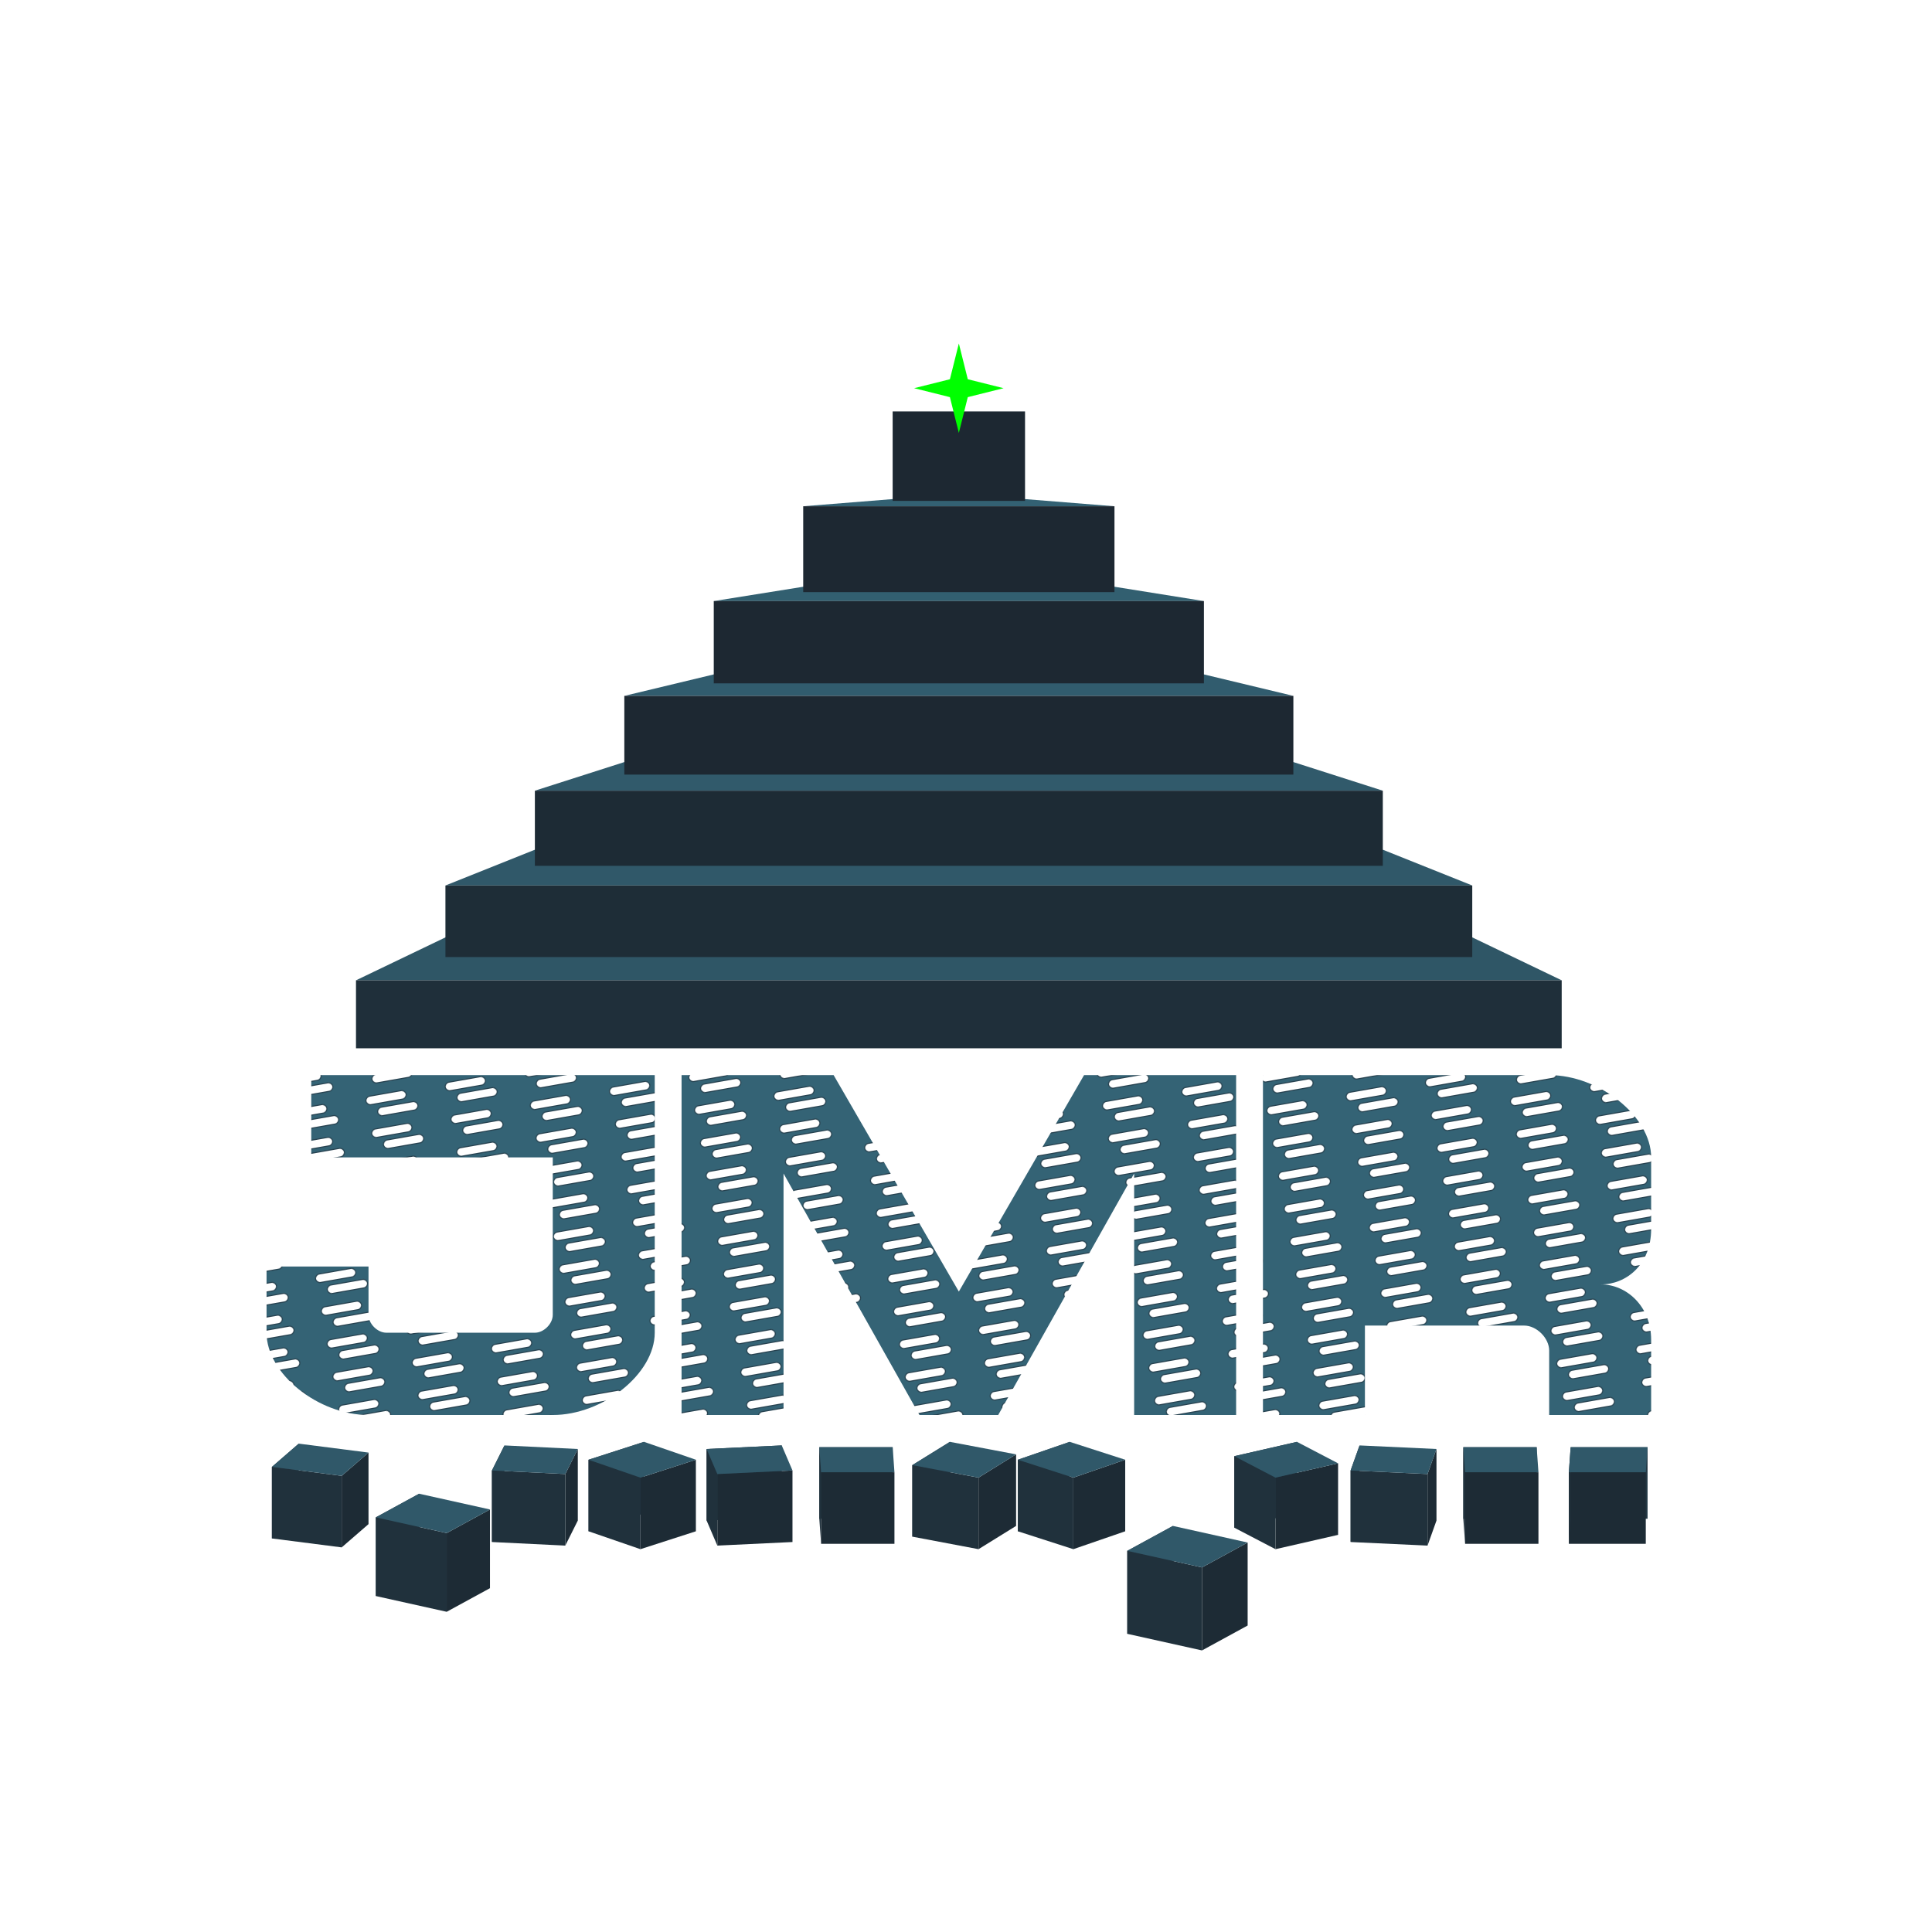 <svg  width="1080" height="1080" viewBox="0 0 1080 1080" fill="none" overflow="hidden" version="1.1" xmlns:xlink="http://www.w3.org/1999/xlink" xmlns="http://www.w3.org/2000/svg"  xmlns:svg="http://www.w3.org/2000/svg">
<!--g id="BGROUND" x="0" y="0"><path id="square" fill="#1b2128" stroke="none" d="M 0,0 l 1080,0 0,1080 -1080,0 z"/></g-->

<defs id="nailDefs"><pattern patternTransform="rotate(-10) scale(0.3)" id="Pattern" x="0" y="0" width="150" height="62" patternUnits="userSpaceOnUse"><path  fill-rule="evenodd" fill="#346375" stroke="none" d="m 0,0 h150 v62 h-150 z m 32,10 h60 c4,0 8,4 8,8 0,4 -4,8 -8,8 h-60 c -4,0 -8,-4 -8,-8 0,-4 4,-8 8,-8 z m 18,24 h60 c4,0 8,4 8,8 0,4 -4,8 -8,8 h-60 c -4,0 -8,-4 -8,-8 0,-4 4,-8 8,-8 z" /><path  stroke="#274250" stroke-width="2" d="m 32,10 h60 c4,0 8,4 8,8 0,4 -4,8 -8,8 h-60 c -4,0 -8,-4 -8,-8 0,-4 4,-8 8,-8 z m 18,24 h60 c4,0 8,4 8,8 0,4 -4,8 -8,8 h-60 c -4,0 -8,-4 -8,-8 0,-4 4,-8 8,-8 z" /></pattern>
<clipPath  id="nailplateClip" clip-rule="evenodd" clipPathUnits="userSpaceOnUse">
<path id="J_"  d="M 25,0  h 192  v 144  c 0,23 -29,46 -57,46  h -103  c -28,0 -57,-23 -57-46  v -37  h 57  v 27  c 0,5 5,10 10,10  h 83  c 5,0 10,-5 10,-10  v -88  h -135 z" />
<path id="M_"  d="M 232,0   l 85,0 70,121 70,-121 85,0 0,190 -57,0 0,-135 -76,135 -44,0 -76-135 0,135 -57,0  z  " />
<path id="R_"  d="M 557,0   h 160  c 28,0 57,23 57,46  v 40  c 0,20 -14,31 -28,31 14,0 28,12 28,31  v 42  h -57  v -36  c 0,-7 -7,-14 -14,-14  h -89  v 50  h -57  z  m 57,46  h 89  c 7,0 14,7 14,14  v 20  c 0,7 -7,14 -14,14  h -89  z" /></clipPath>
</defs>
  
<g id="LOGO" x="0" y="0" transform="translate(149 222)">
<g id="FACES" >
<polygon id="face1" fill="#2F5666" points="50,326 100,302 674,302 724,326" />
<polygon id="face2" fill="#305869" points="100,273 150,253 624,253 674,273" />
<polygon id="face3" fill="#315A6B" points="150,220 200,204 574,204 624,220" />
<polygon id="face4" fill="#315C6E" points="200,167 250,155 524,155 574,167" />
<polygon id="face5" fill="#325F70" points="250,114 300,106 474,106 524,114" />
<polygon id="face6" fill="#336173" points="300,61 350,57 424,57 474,61" /></g>

<g id="STRIPES" >
<rect id="stripe1" fill="#1F2F3A" x="50" y="326" width="674" height="38" />
<rect id="stripe2" fill="#1E2D37" x="100" y="273" width="574" height="40" />
<rect id="stripe3" fill="#1D2B35" x="150" y="220" width="474" height="42" />
<rect id="stripe4" fill="#1D2832" x="200" y="167" width="374" height="44" />
<rect id="stripe5" fill="#1D2832" x="250" y="114" width="274" height="46" />
<rect id="stripe6" fill="#1D2832" x="300" y="61" width="174" height="48" />
<rect id="stripe7" fill="#1D2832" x="350" y="8" width="74" height="50" /></g>

<defs>
  <filter id="fBlur" x="0" y="0" xmlns="http://www.w3.org/2000/svg">
  <feGaussianBlur in="SourceGraphic" stdDeviation="3" />
  </filter>
</defs>  
  
<g id="STAR" transform="translate(362 -30)">
    <polygon points="0,25 20,20 25,0 30,20 50,25 30,30 25,50 20,30" fill="#00ff00"  filter="url(#fBlur" transform="scale(1)">
    <animateTransform
    attributeName="transform"
    type="scale"
    values="1;1.5;1"
    dur="5s"
    repeatCount="indefinite"
    additive="sum"  
    />
<animateTransform
    attributeName="transform"
    type="translate"
    values="0,0;-8,-8;0,0"
    dur="5s"
    repeatCount="indefinite"
    additive="sum"
      />
 </polygon> 
</g>


<g id="CUBES" transform="translate(0 584)" >
<g id="cube_1" transform="translate(0 0)  scale(1)" >
<polygon points="-12,-9 -27,4 -27,44 -12,31" fill="#233844" fill-opacity="1" stroke="none" stroke-width ="1" transform="translate(30 10)" />
<polygon points="12,9 27,-4 27,36 12,49" fill="#1D2B35" fill-opacity="1" stroke="none" stroke-width ="1" transform="translate(30 10)" />
<polygon points="-27,4 12,9 12,49 -27,44" fill="#20313C" fill-opacity="1" stroke="none" stroke-width ="1" transform="translate(30 10)" />
<polygon points="-12,-9 -27,4 12,9 27,-4" fill="#305869" fill-opacity="1" stroke="none" stroke-width ="1" transform="translate(30 10)" />
</g><g id="cube_2" transform="translate(60 29)  scale(1.1)" >
<polygon points="-7,-10 -29,2 -29,42 -7,30" fill="#233844" fill-opacity="1" stroke="none" stroke-width ="1" transform="translate(30 10)" />
<polygon points="7,10 29,-2 29,38 7,50" fill="#1D2B35" fill-opacity="1" stroke="none" stroke-width ="1" transform="translate(30 10)" />
<polygon points="-29,2 7,10 7,50 -29,42" fill="#20313C" fill-opacity="1" stroke="none" stroke-width ="1" transform="translate(30 10)" />
<polygon points="-7,-10 -29,2 7,10 29,-2" fill="#305869" fill-opacity="1" stroke="none" stroke-width ="1" transform="translate(30 10)" />
</g><g id="cube_3" transform="translate(120 0)  scale(1)" >
<polygon points="-17,-8 -24,6 -24,46 -17,32" fill="#233844" fill-opacity="1" stroke="none" stroke-width ="1" transform="translate(30 10)" />
<polygon points="17,8 24,-6 24,34 17,48" fill="#1D2B35" fill-opacity="1" stroke="none" stroke-width ="1" transform="translate(30 10)" />
<polygon points="-24,6 17,8 17,48 -24,46" fill="#20313C" fill-opacity="1" stroke="none" stroke-width ="1" transform="translate(30 10)" />
<polygon points="-17,-8 -24,6 17,8 24,-6" fill="#305869" fill-opacity="1" stroke="none" stroke-width ="1" transform="translate(30 10)" />
</g><g id="cube_4" transform="translate(180 0)  scale(1)" >
<polygon points="1,-10 -30,0 -30,40 1,30" fill="#233844" fill-opacity="1" stroke="none" stroke-width ="1" transform="translate(30 10)" />
<polygon points="-1,10 30,0 30,40 -1,50" fill="#1D2B35" fill-opacity="1" stroke="none" stroke-width ="1" transform="translate(30 10)" />
<polygon points="-30,0 -1,10 -1,50 -30,40" fill="#20313C" fill-opacity="1" stroke="none" stroke-width ="1" transform="translate(30 10)" />
<polygon points="1,-10 -30,0 -1,10 30,0" fill="#305869" fill-opacity="1" stroke="none" stroke-width ="1" transform="translate(30 10)" />
</g><g id="cube_5" transform="translate(240 0)  scale(1)" >
<polygon points="18,-8 -24,-6 -24,34 18,32" fill="#233844" fill-opacity="1" stroke="none" stroke-width ="1" transform="translate(30 10)" />
<polygon points="-18,8 24,6 24,46 -18,48" fill="#1D2B35" fill-opacity="1" stroke="none" stroke-width ="1" transform="translate(30 10)" />
<polygon points="-24,-6 -18,8 -18,48 -24,34" fill="#20313C" fill-opacity="1" stroke="none" stroke-width ="1" transform="translate(30 10)" />
<polygon points="18,-8 -24,-6 -18,8 24,6" fill="#305869" fill-opacity="1" stroke="none" stroke-width ="1" transform="translate(30 10)" />
</g><g id="cube_6" transform="translate(300 0)  scale(1)" >
<polygon points="20,-7 -21,-7 -21,33 20,33" fill="#233844" fill-opacity="1" stroke="none" stroke-width ="1" transform="translate(30 10)" />
<polygon points="-20,7 21,7 21,47 -20,47" fill="#1D2B35" fill-opacity="1" stroke="none" stroke-width ="1" transform="translate(30 10)" />
<polygon points="-21,-7 -20,7 -20,47 -21,33" fill="#20313C" fill-opacity="1" stroke="none" stroke-width ="1" transform="translate(30 10)" />
<polygon points="20,-7 -21,-7 -20,7 21,7" fill="#305869" fill-opacity="1" stroke="none" stroke-width ="1" transform="translate(30 10)" />
</g><g id="cube_7" transform="translate(360 0)  scale(1)" >
<polygon points="-8,-10 -29,3 -29,43 -8,30" fill="#233844" fill-opacity="1" stroke="none" stroke-width ="1" transform="translate(30 10)" />
<polygon points="8,10 29,-3 29,37 8,50" fill="#1D2B35" fill-opacity="1" stroke="none" stroke-width ="1" transform="translate(30 10)" />
<polygon points="-29,3 8,10 8,50 -29,43" fill="#20313C" fill-opacity="1" stroke="none" stroke-width ="1" transform="translate(30 10)" />
<polygon points="-8,-10 -29,3 8,10 29,-3" fill="#305869" fill-opacity="1" stroke="none" stroke-width ="1" transform="translate(30 10)" />
</g><g id="cube_8" transform="translate(420 0)  scale(1)" >
<polygon points="-1,-10 -30,0 -30,40 -1,30" fill="#233844" fill-opacity="1" stroke="none" stroke-width ="1" transform="translate(30 10)" />
<polygon points="1,10 30,0 30,40 1,50" fill="#1D2B35" fill-opacity="1" stroke="none" stroke-width ="1" transform="translate(30 10)" />
<polygon points="-30,0 1,10 1,50 -30,40" fill="#20313C" fill-opacity="1" stroke="none" stroke-width ="1" transform="translate(30 10)" />
<polygon points="-1,-10 -30,0 1,10 30,0" fill="#305869" fill-opacity="1" stroke="none" stroke-width ="1" transform="translate(30 10)" />
</g><g id="cube_9" transform="translate(480 47)  scale(1.16)" >
<polygon points="-7,-10 -29,2 -29,42 -7,30" fill="#233844" fill-opacity="1" stroke="none" stroke-width ="1" transform="translate(30 10)" />
<polygon points="7,10 29,-2 29,38 7,50" fill="#1D2B35" fill-opacity="1" stroke="none" stroke-width ="1" transform="translate(30 10)" />
<polygon points="-29,2 7,10 7,50 -29,42" fill="#20313C" fill-opacity="1" stroke="none" stroke-width ="1" transform="translate(30 10)" />
<polygon points="-7,-10 -29,2 7,10 29,-2" fill="#305869" fill-opacity="1" stroke="none" stroke-width ="1" transform="translate(30 10)" />
</g><g id="cube_10" transform="translate(540 0)  scale(1)" >
<polygon points="6,-10 -29,-2 -29,38 6,30" fill="#233844" fill-opacity="1" stroke="none" stroke-width ="1" transform="translate(30 10)" />
<polygon points="-6,10 29,2 29,42 -6,50" fill="#1D2B35" fill-opacity="1" stroke="none" stroke-width ="1" transform="translate(30 10)" />
<polygon points="-29,-2 -6,10 -6,50 -29,38" fill="#20313C" fill-opacity="1" stroke="none" stroke-width ="1" transform="translate(30 10)" />
<polygon points="6,-10 -29,-2 -6,10 29,2" fill="#305869" fill-opacity="1" stroke="none" stroke-width ="1" transform="translate(30 10)" />
</g><g id="cube_11" transform="translate(600 0)  scale(1)" >
<polygon points="-19,-8 -24,6 -24,46 -19,32" fill="#233844" fill-opacity="1" stroke="none" stroke-width ="1" transform="translate(30 10)" />
<polygon points="19,8 24,-6 24,34 19,48" fill="#1D2B35" fill-opacity="1" stroke="none" stroke-width ="1" transform="translate(30 10)" />
<polygon points="-24,6 19,8 19,48 -24,46" fill="#20313C" fill-opacity="1" stroke="none" stroke-width ="1" transform="translate(30 10)" />
<polygon points="-19,-8 -24,6 19,8 24,-6" fill="#305869" fill-opacity="1" stroke="none" stroke-width ="1" transform="translate(30 10)" />
</g><g id="cube_12" transform="translate(660 0)  scale(1)" >
<polygon points="20,-7 -21,-7 -21,33 20,33" fill="#233844" fill-opacity="1" stroke="none" stroke-width ="1" transform="translate(30 10)" />
<polygon points="-20,7 21,7 21,47 -20,47" fill="#1D2B35" fill-opacity="1" stroke="none" stroke-width ="1" transform="translate(30 10)" />
<polygon points="-21,-7 -20,7 -20,47 -21,33" fill="#20313C" fill-opacity="1" stroke="none" stroke-width ="1" transform="translate(30 10)" />
<polygon points="20,-7 -21,-7 -20,7 21,7" fill="#305869" fill-opacity="1" stroke="none" stroke-width ="1" transform="translate(30 10)" />
</g><g id="cube_13" transform="translate(720 0)  scale(1)" >
<polygon points="22,-7 -21,-7 -21,33 22,33" fill="#233844" fill-opacity="1" stroke="none" stroke-width ="1" transform="translate(30 10)" />
<polygon points="-22,7 21,7 21,47 -22,47" fill="#1D2B35" fill-opacity="1" stroke="none" stroke-width ="1" transform="translate(30 10)" />
<polygon points="-21,-7 -22,7 -22,47 -21,33" fill="#20313C" fill-opacity="1" stroke="none" stroke-width ="1" transform="translate(30 10)" />
<polygon points="22,-7 -21,-7 -22,7 21,7" fill="#305869" fill-opacity="1" stroke="none" stroke-width ="1" transform="translate(30 10)" />
</g></g>
<g transform="translate(0 379)">
<rect  clip-path="url(#nailplateClip)" fill="url(#Pattern)" x="0" y="0" width="774" height="190" />
</g></g>
</svg>
